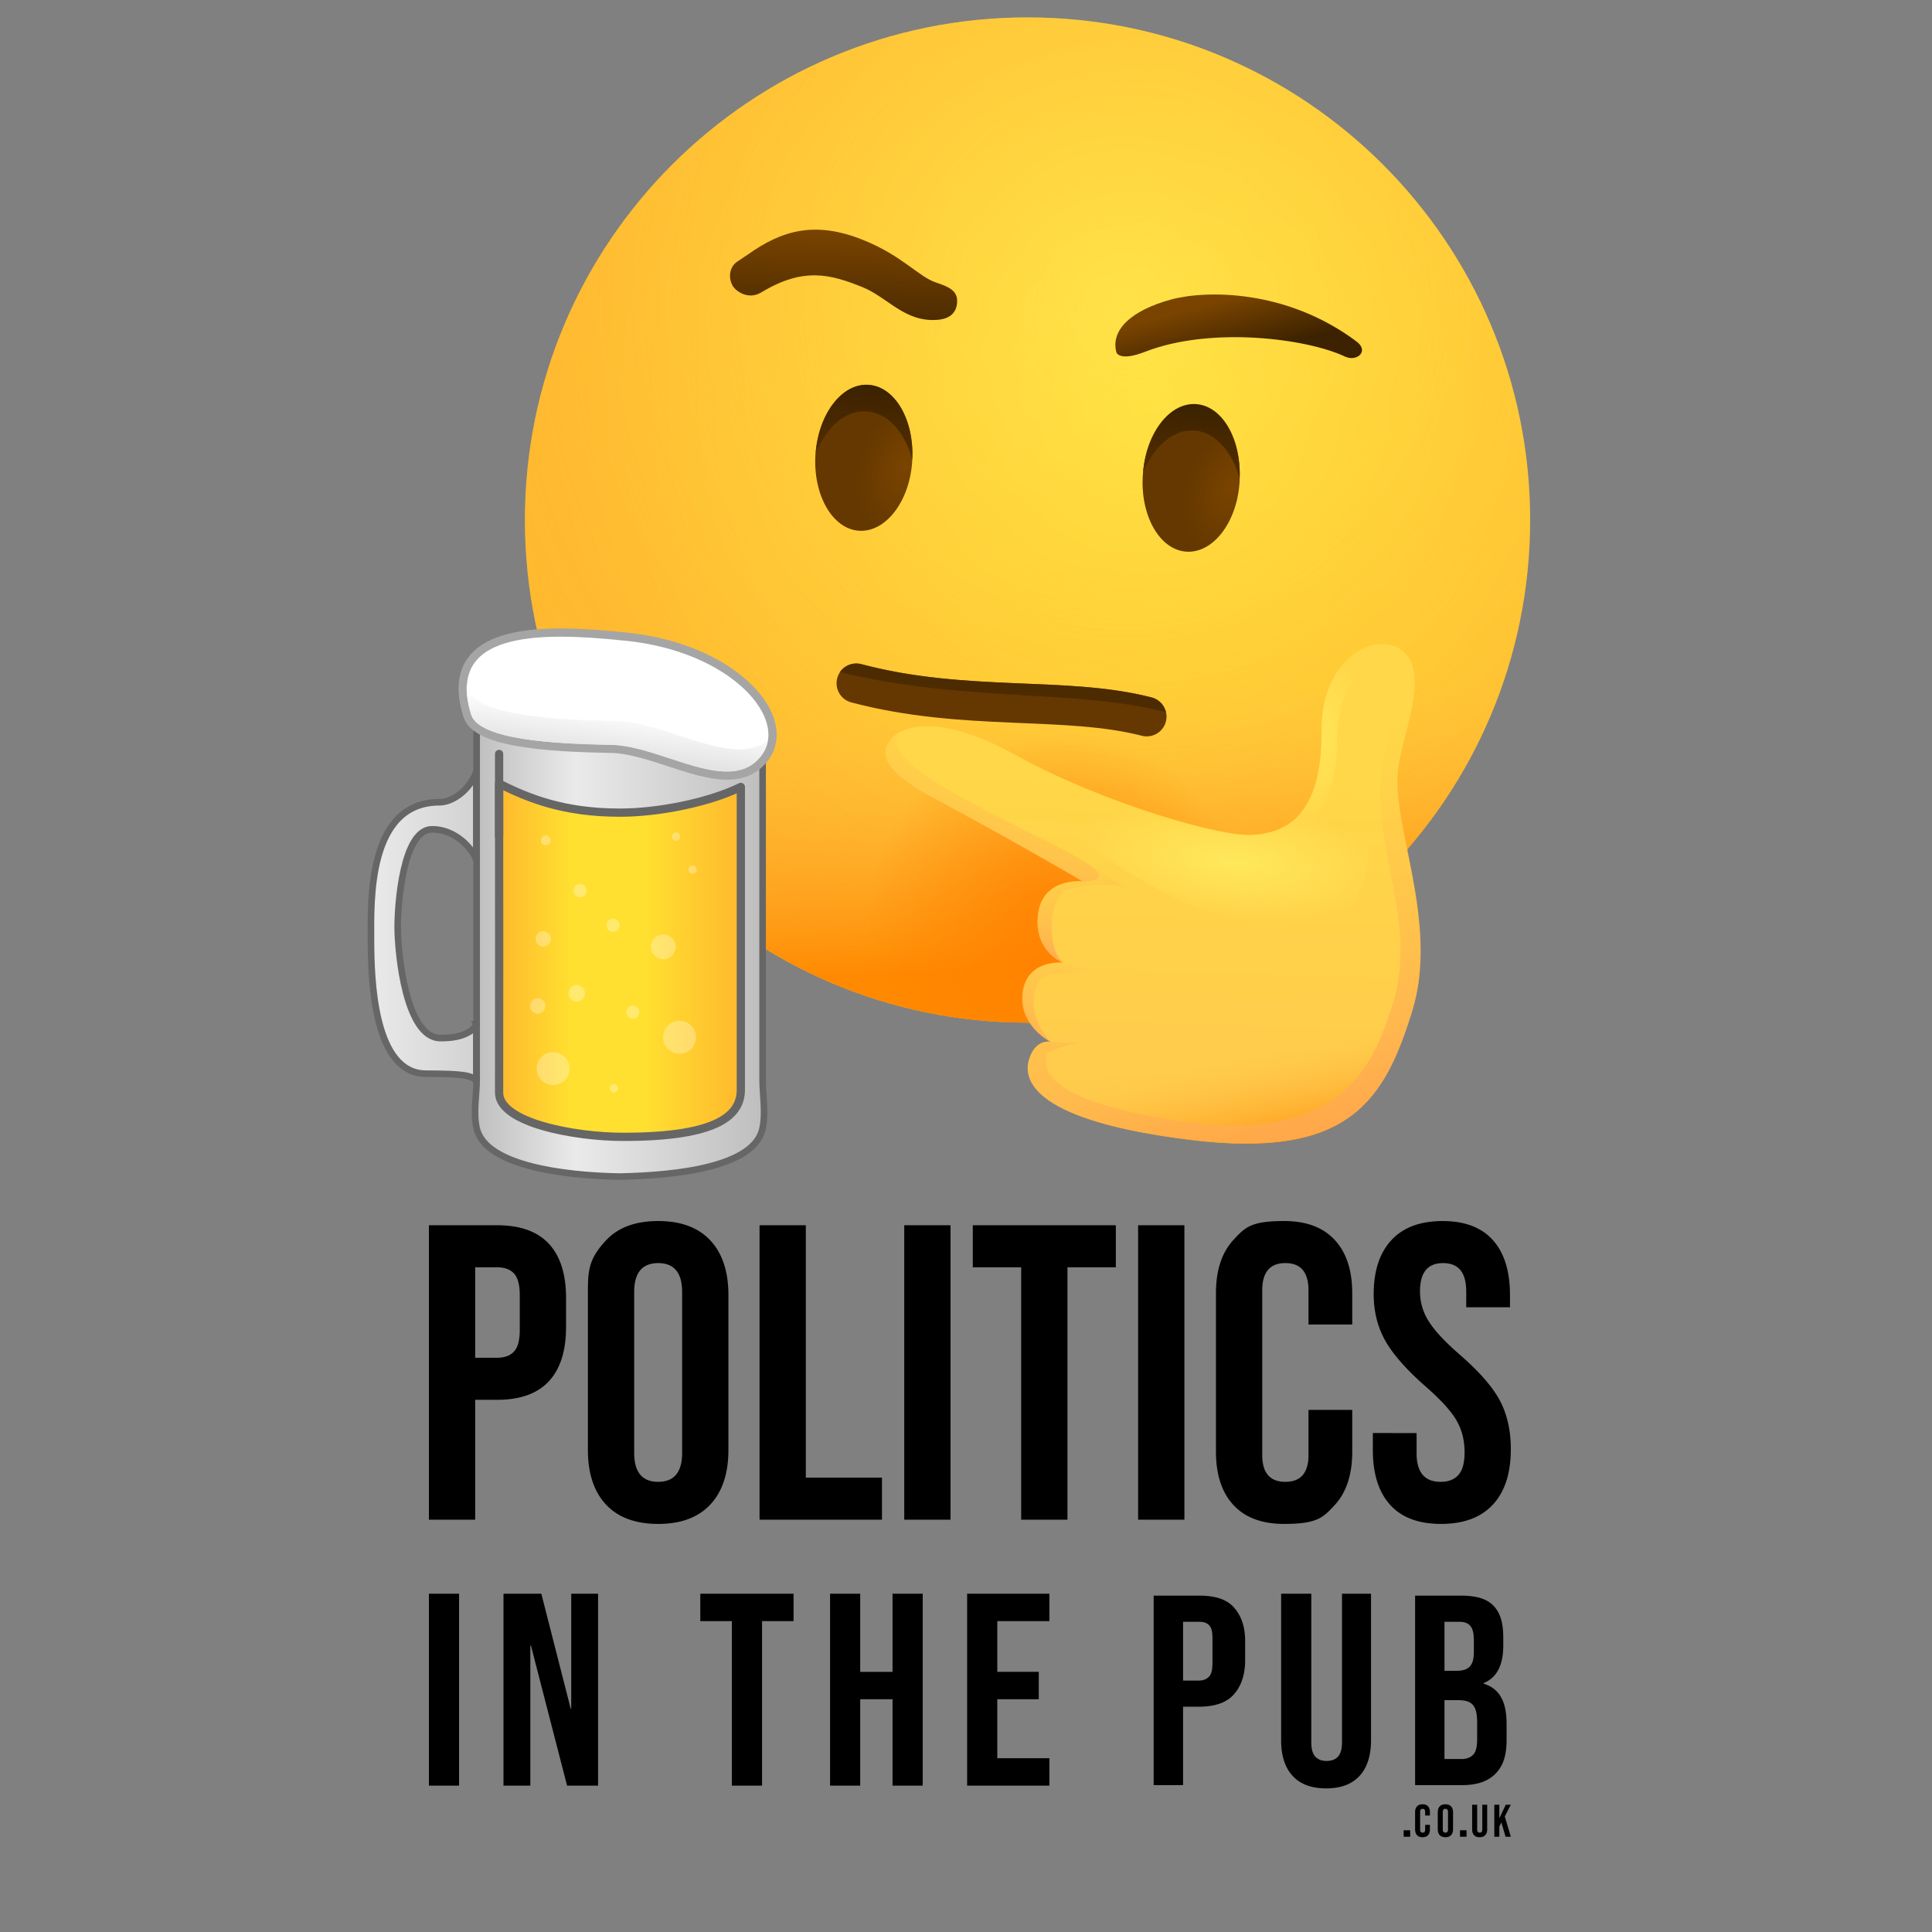 <svg xmlns="http://www.w3.org/2000/svg" xmlns:xlink="http://www.w3.org/1999/xlink" xml:space="preserve" width="500" height="500"><rect width="100%" height="100%" fill="#808080" stroke="none"/><symbol id="x" viewBox="-91.2 -26.477 182.399 52.955"><linearGradient id="a" x1=".393" x2="-3.144" y1="-104954.086" y2="-104927.313" gradientTransform="matrix(1 0 0 -1 0 -104942.11)" gradientUnits="userSpaceOnUse"><stop offset=".013" style="stop-color:#fff"/><stop offset="1" style="stop-color:#e4e4e4"/></linearGradient><path fill="url(#a)" d="M-.201 4.182c-35.9.604-84.9 3.104-90 19.399-.3 1-.6 2-.9 2.896-.4-5.196.4-11.396 2.6-18.5 4.9-15.3 51-17.696 84.9-18.3 30.9-.5 73.1-31.896 91.4-5.8 1.8 2.6 3 5.399 3.4 8.399C70-24.318 29.899 3.581-.201 4.182"/></symbol><radialGradient id="b" cx="3932.525" cy="10618.469" r=".425" gradientTransform="matrix(-367.656 0 0 -367.65 1446106.875 3903962)" gradientUnits="userSpaceOnUse"><stop offset="0" style="stop-color:#ffe030"/><stop offset="1" style="stop-color:#ffb92e"/></radialGradient><path fill="url(#b)" d="M265.919 264.654c71.824 0 130.081-58.203 130.081-130.075C396 62.713 337.745 4.5 265.919 4.5c-71.827 0-130.081 58.255-130.081 130.079 0 71.829 58.254 130.075 130.081 130.075"/><radialGradient id="c" cx="3930.942" cy="10614.377" r=".429" gradientTransform="matrix(-436.362 0 0 -436.355 1715605.875 4631717.5)" gradientUnits="userSpaceOnUse"><stop offset="0" style="stop-color:#ffea5f"/><stop offset="1" style="stop-color:#ffbc47;stop-opacity:0"/></radialGradient><path fill="url(#c)" d="M265.919 264.654c71.824 0 130.081-58.203 130.081-130.075C396 62.713 337.745 4.5 265.919 4.5c-71.827 0-130.081 58.255-130.081 130.079 0 71.829 58.254 130.075 130.081 130.075" opacity=".5"/><radialGradient id="d" cx="3741.926" cy="10834.795" r=".427" gradientTransform="matrix(-14.605 40.505 -26.206 -9.449 338903.375 -49061.758)" gradientUnits="userSpaceOnUse"><stop offset=".001" style="stop-color:#7a4400"/><stop offset="1" style="stop-color:#643800"/></radialGradient><path fill="url(#d)" d="M295.752 123.099c-.642 10.412 4.396 19.248 11.311 19.673 6.912.427 13.102-7.637 13.739-18.054.643-10.411-4.396-19.247-11.311-19.672-6.91-.469-13.1 7.682-13.739 18.053"/><linearGradient id="e" x1="3601.834" x2="3601.721" y1="9667.826" y2="9669.588" gradientTransform="matrix(10 0 0 10 -35708.863 -96573.344)" gradientUnits="userSpaceOnUse"><stop offset=".001" style="stop-color:#3c2200"/><stop offset="1" style="stop-color:#512d00"/></linearGradient><path fill="url(#e)" d="M309.063 111.405c-5.375-.343-10.326 4.054-13.228 10.794.812-10.24 6.911-18.05 13.655-17.622 6.828.425 11.774 9.001 11.311 19.245-1.964-7.038-6.359-12.075-11.738-12.417"/><radialGradient id="f" cx="3741.19" cy="10830.855" r=".43" gradientTransform="matrix(-14.605 40.505 -26.206 -9.449 338704.75 -49074.57)" gradientUnits="userSpaceOnUse"><stop offset=".001" style="stop-color:#7a4400"/><stop offset="1" style="stop-color:#643800"/></radialGradient><path fill="url(#f)" d="M211.033 117.681c-.639 10.413 4.397 19.245 11.31 19.673 6.915.426 13.102-7.639 13.743-18.051.643-10.412-4.396-19.25-11.309-19.673-6.916-.429-13.059 7.637-13.744 18.051"/><linearGradient id="g" x1="3593.363" x2="3593.25" y1="9667.33" y2="9669.087" gradientTransform="matrix(10 0 0 10 -35708.863 -96573.344)" gradientUnits="userSpaceOnUse"><stop offset=".001" style="stop-color:#3c2200"/><stop offset="1" style="stop-color:#512d00"/></linearGradient><path fill="url(#g)" d="M224.308 106.455c5.379.343 9.773 5.292 11.776 12.375.469-10.241-4.479-18.777-11.309-19.246-6.828-.469-12.846 7.383-13.655 17.625 2.86-6.786 7.809-11.18 13.188-10.754"/><linearGradient id="h" x1="3592.672" x2="3592.753" y1="9666.543" y2="9663.294" gradientTransform="matrix(10 0 0 10 -35708.863 -96573.344)" gradientUnits="userSpaceOnUse"><stop offset=".001" style="stop-color:#3c2200"/><stop offset="1" style="stop-color:#7a4400"/></linearGradient><path fill="url(#h)" d="M242.272 73.125c-4.478-1.449-8.703-6.912-18.775-10.971-12.589-5.119-21.21-2.517-30.003 3.757-.813.559-1.709 1.15-2.689 1.793-1.878 1.237-2.432 3.882-1.276 6.103.641 1.363 3.969 3.973 7.466 1.881 10.972-6.658 17.968-4.695 26.249-1.366 6.572 2.688 10.882 9.088 19.333 8.451 3.413-.257 4.95-1.965 5.118-4.48.255-3.034-2.177-4.101-5.423-5.168"/><linearGradient id="i" x1="3597.384" x2="3598.075" y1="9668.975" y2="9682.385" gradientTransform="matrix(10 0 0 10 -35708.863 -96573.344)" gradientUnits="userSpaceOnUse"><stop offset=".494" style="stop-color:#ffbc47;stop-opacity:0"/><stop offset="1" style="stop-color:#ff8900"/></linearGradient><path fill="url(#i)" d="M265.919 264.654c71.824 0 130.081-58.203 130.081-130.075C396 62.713 337.745 4.5 265.919 4.5c-71.827 0-130.081 58.255-130.081 130.079 0 71.829 58.254 130.075 130.081 130.075"/><linearGradient id="j" x1="3603.004" x2="3602.604" y1="9666.586" y2="9665.106" gradientTransform="matrix(10 0 0 10 -35708.863 -96573.344)" gradientUnits="userSpaceOnUse"><stop offset=".001" style="stop-color:#3c2200"/><stop offset="1" style="stop-color:#7a4400"/></linearGradient><path fill="url(#j)" d="M288.921 91.177c-1.536-5.676 3.67-10.796 14.125-13.655 8.963-2.433 29.829-2.775 48.056 10.882 3.326 2.52 0 5.292-2.989 3.883-10.157-4.78-34.866-7.809-51.679-1.281-6.871 2.687-7.513.171-7.513.171"/><radialGradient id="k" cx="3891.451" cy="10509.783" r=".426" gradientTransform="matrix(117.924 0 0 117.922 -458620.813 -1239097.75)" gradientUnits="userSpaceOnUse"><stop offset=".184" style="stop-color:#ff8000;stop-opacity:.75"/><stop offset=".995" style="stop-color:#ff8000;stop-opacity:0"/></radialGradient><path fill="url(#k)" d="M265.919 264.654c71.824 0 130.081-58.203 130.081-130.075C396 62.713 337.745 4.5 265.919 4.5c-71.827 0-130.081 58.255-130.081 130.079 0 71.829 58.254 130.075 130.081 130.075"/><linearGradient id="l" x1="3600.524" x2="3600.789" y1="9685.549" y2="9677.384" gradientTransform="matrix(10 0 0 10 -35708.863 -96573.344)" gradientUnits="userSpaceOnUse"><stop offset=".001" style="stop-color:#ffcb4b"/><stop offset="1" style="stop-color:#ffd748"/></linearGradient><path fill="url(#l)" d="M361.944 167.736c8.79 4.952 1.235 21.552-.086 30.818-2.053 14.551 10.708 40.069 3.582 63.159-7.171 23.09-16.303 38.285-57.017 33.334-40.714-4.953-43.917-15.367-42.04-21.045 1.708-5.293 5.591-4.393 5.591-4.393s-8.279-4.056-7.254-12.766c1.067-8.708 10.412-7.723 10.412-7.723s-7.639-2.862-6.484-12.502c1.149-9.69 11.607-8.537 11.607-8.537s-17.882-10.497-38.453-21.466c-14.554-7.726-13.656-12.037-11.396-15.108 2.263-3.072 11.523-7.725 32.604 3.97 21.039 11.694 51.214 20.743 60.477 20.571 9.26-.259 18.776-4.863 18.604-26.972-.166-17.922 12.682-25.389 19.853-21.34"/><linearGradient id="m" x1="3597.141" x2="3595.515" y1="9676.148" y2="9682.405" gradientTransform="matrix(10 0 0 10 -35708.863 -96573.344)" gradientUnits="userSpaceOnUse"><stop offset="0" style="stop-color:#ffbc47;stop-opacity:0"/><stop offset="1" style="stop-color:#ffa754"/></linearGradient><path fill="url(#m)" d="M280.13 228.126s-17.881-10.495-38.452-21.464c-14.553-7.726-13.657-12.037-11.395-15.108.427-.557 1.15-1.238 2.136-1.622-7.128 12.589 70.888 37.259 47.711 38.194"/><radialGradient id="n" cx="4012.971" cy="10762.078" r=".428" gradientTransform="matrix(-53.69 -6.517 6.517 -53.689 145658.86 604145.375)" gradientUnits="userSpaceOnUse"><stop offset="0" style="stop-color:#ffe85b"/><stop offset="1" style="stop-color:#ffe85b;stop-opacity:0"/></radialGradient><path fill="url(#n)" d="M323.404 216.05c9.262-.259 18.775-4.863 18.606-26.972-.17-17.97 12.764-25.352 19.848-21.383.555.341 1.063.642 1.448 1.069-10.885-.428-16.983 9.518-17.24 22.533-.26 12.846-3.417 29.191-26.034 24.624 1.324.129 2.479.171 3.372.129"/><linearGradient id="o" x1="3602.129" x2="3603.227" y1="9682.055" y2="9687.572" gradientTransform="matrix(10 0 0 10 -35708.863 -96573.344)" gradientUnits="userSpaceOnUse"><stop offset=".494" style="stop-color:#ffbc47;stop-opacity:0"/><stop offset="1" style="stop-color:#ff8900"/></linearGradient><path fill="url(#o)" d="M264.639 257.57c13.314 4.143 25.137 13.574 42.038 15.838 14.936 2.053 42.249-1.365 60.006-16.898-.346 1.705-.728 3.412-1.237 5.207-7.171 23.088-16.304 38.283-57.021 33.33-40.714-4.953-43.916-15.365-42.036-21.041 1.704-5.293 5.588-4.395 5.588-4.395s-7.852-3.929-7.338-12.041"/><radialGradient id="p" cx="3971.03" cy="10857.955" r=".427" gradientTransform="matrix(-95.724 -9.47 3.457 -34.939 342915.469 417192.281)" gradientUnits="userSpaceOnUse"><stop offset="0" style="stop-color:#ffe85b"/><stop offset="1" style="stop-color:#ffe85b;stop-opacity:0"/></radialGradient><path fill="url(#p)" d="M230.155 191.893c.083-.086.171-.171.171-.258 2.265-3.071 11.521-7.724 32.604 3.974 21.039 11.692 51.217 20.742 60.475 20.569 9.262-.254 18.775-4.865 18.606-26.973 0-5.55 1.152-9.982 2.987-13.486 4.69-.469 8.364 2.136 8.789 12.208 1.149 26.842 5.037 53.389-19.117 52.193-44.04-2.303-60.475-36.828-104.515-48.227"/><linearGradient id="q" x1="3598.613" x2="3597.251" y1="9681.875" y2="9685.046" gradientTransform="matrix(10 0 0 10 -35708.863 -96573.344)" gradientUnits="userSpaceOnUse"><stop offset="0" style="stop-color:#ffbc47;stop-opacity:0"/><stop offset="1" style="stop-color:#ffa754"/></linearGradient><path fill="url(#q)" d="M275.008 249.123s4.053 1.622 7.983 2.262c-2.52-.168-8.066.471-11.481.984-1.15.168-2.137.811-2.688 1.791-4.311 7.727 2.986 15.451 2.986 15.451s-8.279-4.055-7.256-12.767c1.111-8.618 10.456-7.721 10.456-7.721"/><linearGradient id="r" x1="3601.728" x2="3605.548" y1="9677.895" y2="9687.972" gradientTransform="matrix(10 0 0 10 -35708.863 -96573.344)" gradientUnits="userSpaceOnUse"><stop offset="0" style="stop-color:#ffbc47;stop-opacity:0"/><stop offset="1" style="stop-color:#ffa754"/></linearGradient><path fill="url(#r)" d="M266.346 274.002c1.365-4.309 4.313-4.479 5.291-4.479l.342.086s3.586.559 7.471 0c-2.99.725-6.659 1.965-8.367 2.855-2.604 7.171 7.255 13.574 33.502 17.541 43.399 6.658 51.129-15.273 55.865-30.258 6.912-21.635-6.575-42.418-2.436-62.607 1.793-8.706 5.552-22.191 4.65-29.019 7.729 5.465.644 21.379-.725 30.302-2.178 13.912 10.713 40.073 3.588 63.158-7.175 23.092-16.263 38.285-56.978 33.332-40.925-4.819-44.083-15.233-42.203-20.911"/><linearGradient id="s" x1="3595.856" x2="3603.957" y1="9682.258" y2="9687.718" gradientTransform="matrix(10 0 0 10 -35708.863 -96573.344)" gradientUnits="userSpaceOnUse"><stop offset="0" style="stop-color:#ffbc47;stop-opacity:0"/><stop offset="1" style="stop-color:#ffa754"/></linearGradient><path fill="url(#s)" d="M279.489 269.609h-.173c.26-.086.556-.168.812-.256z"/><linearGradient id="t" x1="3598.655" x2="3599.189" y1="9679.656" y2="9682.344" gradientTransform="matrix(10 0 0 10 -35708.863 -96573.344)" gradientUnits="userSpaceOnUse"><stop offset="0" style="stop-color:#ffbc47;stop-opacity:0"/><stop offset="1" style="stop-color:#ffa754"/></linearGradient><path fill="url(#t)" d="M276.803 228.297c.256-.085.553-.085.811-.085h2.652s-.725-.429-2.133-1.238c1.709-2.049 2.602-3.971 2.602-3.971l10.8 6.912c-4.054-1.875-12.204-.423-16.005.473-5.033 4.867-3.883 16.006-.428 18.778 0 0-7.638-2.858-6.486-12.502.63-6.059 5.029-7.854 8.187-8.367"/><path fill="none" stroke="#643800" stroke-linecap="round" stroke-linejoin="round" stroke-miterlimit="10" stroke-width="10.242" d="M221.621 176.83c28.034 7.424 54.112 3.203 75.153 8.622"/><path fill="#482900" d="M265.621 179.988c13.018.767 25.354 1.536 36.104 4.309a5.16 5.16 0 0 0-3.718-3.795c-10.196-2.646-21.294-3.116-32.987-3.585-13.528-.558-27.525-1.152-42.124-5.035a5.19 5.19 0 0 0-5.55 2.048c17.078 4.18 33.549 5.16 48.275 6.058" opacity=".8"/><linearGradient id="u" x1="502.31" x2="529.593" y1="1202.571" y2="1202.571" gradientTransform="translate(-406.36 -962.835)" gradientUnits="userSpaceOnUse"><stop offset=".033" style="stop-color:#e9e9e9"/><stop offset="1" style="stop-color:#d2d2d2"/></linearGradient><path fill="url(#u)" stroke="#666" stroke-miterlimit="10" stroke-width="1.707" d="M123.276 265.063c-.297.898-2.39 3.713-9.388 3.586-8.75-.127-10.968-21.549-10.968-28.892 0-5.42 1.283-25.139 8.92-25.139 5.718 0 10.158 4.524 11.438 7.896v-22.702c-2.007 5.036-6.381 7.81-9.561 7.81-18.635 0-17.711 25.86-17.711 35.208 0 10.669.645 35.042 14.3 35.042 10.396 0 11.61.558 12.976 1.789V265.06h-.008z"/><linearGradient id="v" x1="529.302" x2="604.102" y1="1207.875" y2="1207.875" gradientTransform="translate(-406.36 -962.835)" gradientUnits="userSpaceOnUse"><stop offset="0" style="stop-color:#bebebe"/><stop offset=".35" style="stop-color:#eaeaea"/><stop offset="1" style="stop-color:#bebebe"/></linearGradient><path fill="url(#v)" stroke="#666" stroke-miterlimit="10" stroke-width="1.707" d="M125.537 185.6c-1.066-.13-2.178.341-2.178 2.73v91.031c0 4.229-.938 8.537 0 12.633 2.178 9.602 22.193 12.248 37.002 12.506 14.811-.301 34.953-2.475 37.001-12.506.854-4.139 0-8.451 0-12.633v-86.505c0-4.266-3.328-5.589-5.205-5.421-20.228 1.918-35.038 1.705-66.62-1.835z"/><linearGradient id="w" x1="535.526" x2="598.088" y1="1171.432" y2="1171.432" gradientTransform="translate(-406.36 -922.945)" gradientUnits="userSpaceOnUse"><stop offset="0" style="stop-color:#ffb92e"/><stop offset=".3" style="stop-color:#ffe030"/><stop offset=".6" style="stop-color:#ffe030"/><stop offset="1" style="stop-color:#ffb92e"/></linearGradient><path fill="url(#w)" stroke="#666" stroke-linecap="round" stroke-linejoin="round" stroke-miterlimit="10" stroke-width="2.134" d="M191.729 282.012v-78.358c-8.277 4.055-21.34 6.659-31.278 6.659-14.642 0-23.688-3.715-31.285-7.511v-.044c.042 23.558 0 67.003 0 80.02 0 7.854 19.759 11.438 32.009 11.438 25.051.04 30.554-5.808 30.554-12.204"/><path fill="#FFF" stroke="#A5A5A5" stroke-miterlimit="10" stroke-width="2.134" d="M188.146 200.708c-4.608 0-9.943-1.752-15.106-3.46-5.079-1.664-10.327-3.371-14.853-3.455-17.156-.301-34.998-1.538-37.215-8.536-1.92-6.063-1.579-10.924 1.024-14.428 3.499-4.78 11.097-7.126 23.131-7.126 4.824 0 10.499.383 17.371 1.11 19.758 2.173 32.433 11.604 36.188 19.967 1.835 4.056 1.621 7.983-.512 11.014-2.346 3.335-5.589 4.914-10.028 4.914z"/><path fill="#FFDA71" stroke="#666" stroke-linecap="round" stroke-linejoin="round" stroke-miterlimit="10" stroke-width="2.134" d="M129.167 195.117v21.255"/><use xlink:href="#x" width="182.399" height="52.955" x="-91.2" y="-26.477" overflow="visible" transform="matrix(.427 0 0 -.427 159.706 188.382)"/><g fill="#FFF" opacity=".3"><circle cx="143.147" cy="276.558" r="4.267"/><circle cx="139.163" cy="260.34" r="1.992"/><circle cx="149.264" cy="257.064" r="2.133"/><circle cx="140.584" cy="242.983" r="1.991"/><circle cx="171.67" cy="245.045" r="3.199"/><circle cx="175.864" cy="268.446" r="4.267"/><circle cx="150.115" cy="230.501" r="1.708"/><circle cx="174.976" cy="216.522" r="1.067"/><circle cx="141.26" cy="217.48" r="1.281"/><circle cx="179.244" cy="225.056" r="1.068"/><circle cx="158.864" cy="281.64" r="1.067"/><circle cx="158.65" cy="239.464" r="1.708"/><circle cx="163.774" cy="261.939" r="1.709"/></g><path d="M374.742 473.47c0 .546-.219.814-.688.814-.438 0-.662-.268-.662-.814v-4.522c0-.554.227-.823.662-.823.471 0 .688.27.688.823zm-2.146 1.46c.344.353.83.538 1.459.538.646 0 1.143-.186 1.479-.538.334-.368.512-.88.512-1.535v-4.372c0-.655-.17-1.175-.512-1.536q-.505-.538-1.479-.537-.943-.002-1.459.537c-.336.361-.504.881-.504 1.536v4.372q0 .983.504 1.535m9.684-24.791c0 1.787-.293 3.156-.938 3.886-.674.731-1.654 1.201-3.023 1.201h-4.49v-15.225h3.5c1.797 0 3.039.328 3.82 1.2.787.873 1.131 2.325 1.131 4.607zm-8.452-30.422h3.785c1.377 0 2.301.318 2.938 1.115.648.806.883 2.023.883 3.828v2.76c0 1.889-.313 3.105-1.092 3.912-.789.797-1.889 1.066-3.449 1.066h-3.063v-12.682h-.002zm10.139 16.012v-.151c1.695-.696 2.988-1.863 3.811-3.475.84-1.604 1.268-3.686 1.268-6.244v-1.98c0-3.885-.754-6.505-2.594-8.385-1.848-1.862-4.598-2.551-8.619-2.551h-11.607v49.045h12.113c3.875 0 6.688-.938 8.686-2.953 2.021-1.998 2.879-4.858 2.879-8.694v-4.247c-.021-5.59-1.706-9.047-5.937-10.365m-70.178-5.614c0 1.711-.17 2.979-.799 3.691-.646.704-1.451 1.123-2.729 1.123h-4.084v-15.214h4.084c1.277 0 2.082.269 2.729.974.629.714.799 1.83.799 3.541zm5.381-14.293c-1.949-2.082-5.02-2.879-8.906-2.879h-11.697v49.045h7.611v-20.294h4.086c3.887 0 6.957-.938 8.906-3.021 1.938-2.082 3.07-5.036 3.07-9.047v-4.911c0-4.008-1.132-6.819-3.07-8.893M111 412.448v49.675h7.806v-49.675zm19.302 0v49.675h6.949v-36.264h.151l9.357 36.264h8.022v-49.675h-6.947v29.735h-.143l-7.597-29.735zm59.109 7.1v42.575h7.806v-42.575h8.158v-7.1h-24.138v7.1zm25.406-7.1v49.675h7.804v-22.356h8.368v22.356h7.813v-49.675h-7.813v20.227h-8.368v-20.227zm35.474 0v49.675h21.292v-7.1h-13.486v-15.257h10.734v-7.093h-10.734v-13.126h13.486v-7.1h-21.292zm84.244 47.157c1.988 2.157 4.867 3.23 8.652 3.23s6.672-1.073 8.662-3.23c1.979-2.148 2.969-5.229 2.969-9.265v-37.893h-7.51v38.464c0 1.711-.344 2.937-1.033 3.692-.688.754-1.67 1.133-2.938 1.133-1.275 0-2.264-.379-2.945-1.133-.697-.756-1.031-1.981-1.031-3.692v-38.464h-7.805v37.893q-.002 6.043 2.979 9.265m52.194 7.462v8.282h1.301v-2.634l.521-1.067 1.09 3.701H391l-1.561-5.245 1.553-3.037h-1.301l-1.662 3.491v-3.491zm-5.244 7.863c.334.371.813.538 1.451.538.637 0 1.115-.166 1.443-.538.336-.352.504-.871.504-1.535v-6.327h-1.268v6.412c0 .277-.051.496-.158.619-.119.119-.277.186-.504.186a.66.66 0 0 1-.486-.186c-.119-.123-.178-.342-.178-.619v-6.412h-1.299v6.327c-.001.664.166 1.183.495 1.535m-3.635-1.267v1.687h1.688v-1.687zm-11.121 1.275c.311.363.797.529 1.412.529.629 0 1.107-.166 1.434-.529.328-.36.486-.855.486-1.51v-1.159h-1.232v1.259c0 .504-.211.756-.646.756q-.656 0-.654-.756v-4.632c0-.512.217-.772.654-.772.436 0 .646.261.646.772v.957h1.232v-.865c0-.654-.158-1.149-.486-1.51q-.49-.53-1.434-.529c-.605 0-1.102.177-1.412.529-.334.36-.504.855-.504 1.51v4.44c0 .655.168 1.15.504 1.51m-3.467-1.275v1.687h1.688v-1.687zm-3.508-84.235q4.455 4.96 13.176 4.959c5.875 0 10.357-1.669 13.438-5.01 3.09-3.34 4.633-8.125 4.633-14.368 0-4.792-.949-8.964-2.82-12.522-1.889-3.558-5.346-7.51-10.348-11.866-3.92-3.408-6.629-6.312-8.107-8.712-1.502-2.393-2.23-4.969-2.23-7.729 0-4.861 1.988-7.293 5.975-7.293 1.963 0 3.457.596 4.465 1.795 1.021 1.2 1.525 3.105 1.525 5.717v3.919h11.322v-3.155c0-6.17-1.469-10.902-4.416-14.209q-4.408-4.95-13.008-4.951c-5.809 0-10.23 1.653-13.275 4.951-3.047 3.307-4.576 7.964-4.576 13.99 0 4.431.992 8.4 2.938 11.926 1.973 3.516 5.404 7.453 10.34 11.808 3.928 3.416 6.605 6.328 8.066 8.761 1.443 2.435 2.182 5.246 2.182 8.436 0 2.685-.537 4.633-1.586 5.824-1.059 1.199-2.594 1.797-4.633 1.797-4.129 0-6.203-2.459-6.203-7.402v-5.221H355.29v4.355q-.002 9.252 4.464 14.2m-40.553.058q4.521 4.9 13.119 4.902c8.598.002 10.104-1.637 13.117-4.902 3.021-3.264 4.523-7.872 4.523-13.83v-10.775h-11.32v11.647c0 4.65-1.998 6.968-5.986 6.968-4.002 0-5.99-2.317-5.99-6.968v-42.566c0-4.717 1.988-7.075 5.99-7.075q5.984 0 5.986 7.075v8.821h11.32v-8.059c0-5.949-1.502-10.557-4.523-13.822q-4.52-4.9-13.117-4.9c-8.597 0-10.105 1.635-13.119 4.9-3.012 3.266-4.514 7.873-4.514 13.822v40.932c.001 5.958 1.503 10.567 4.514 13.83m-24.656-72.394v76.205h11.977v-76.205zm-30.264 10.887v65.318h11.977v-65.318h12.521v-10.887h-37.02v10.887zm-30.263-10.887v76.205h11.977v-76.205zm-37.447 0v76.205h31.682v-10.886h-19.705v-65.319zm-39.74 72.285q4.681 5.012 13.505 5.012 8.811 0 13.493-5.012 4.684-5.01 4.684-14.148v-40.066q0-9.141-4.684-14.15-4.682-5.01-13.493-5.01-8.825 0-13.505 5.01c-4.68 5.01-4.683 8.057-4.683 14.15v40.064q0 9.14 4.683 14.15m19.706-13.395c0 5.012-2.064 7.512-6.201 7.512-4.139 0-6.211-2.5-6.211-7.512v-41.584c0-5.012 2.072-7.512 6.211-7.512 4.137 0 6.201 2.5 6.201 7.512zM111 317.092v76.205h11.976V362.27h5.665c5.95 0 10.424-1.594 13.395-4.792 2.971-3.19 4.457-7.873 4.457-14.04v-7.512q0-9.253-4.457-14.049c-2.971-3.189-7.444-4.784-13.395-4.784zm17.641 34.293h-5.665v-23.406h5.665c1.956 0 3.425.545 4.406 1.627q1.471 1.64 1.469 5.557v9.039c0 2.609-.486 4.465-1.469 5.547q-1.472 1.636-4.406 1.636"/></svg>